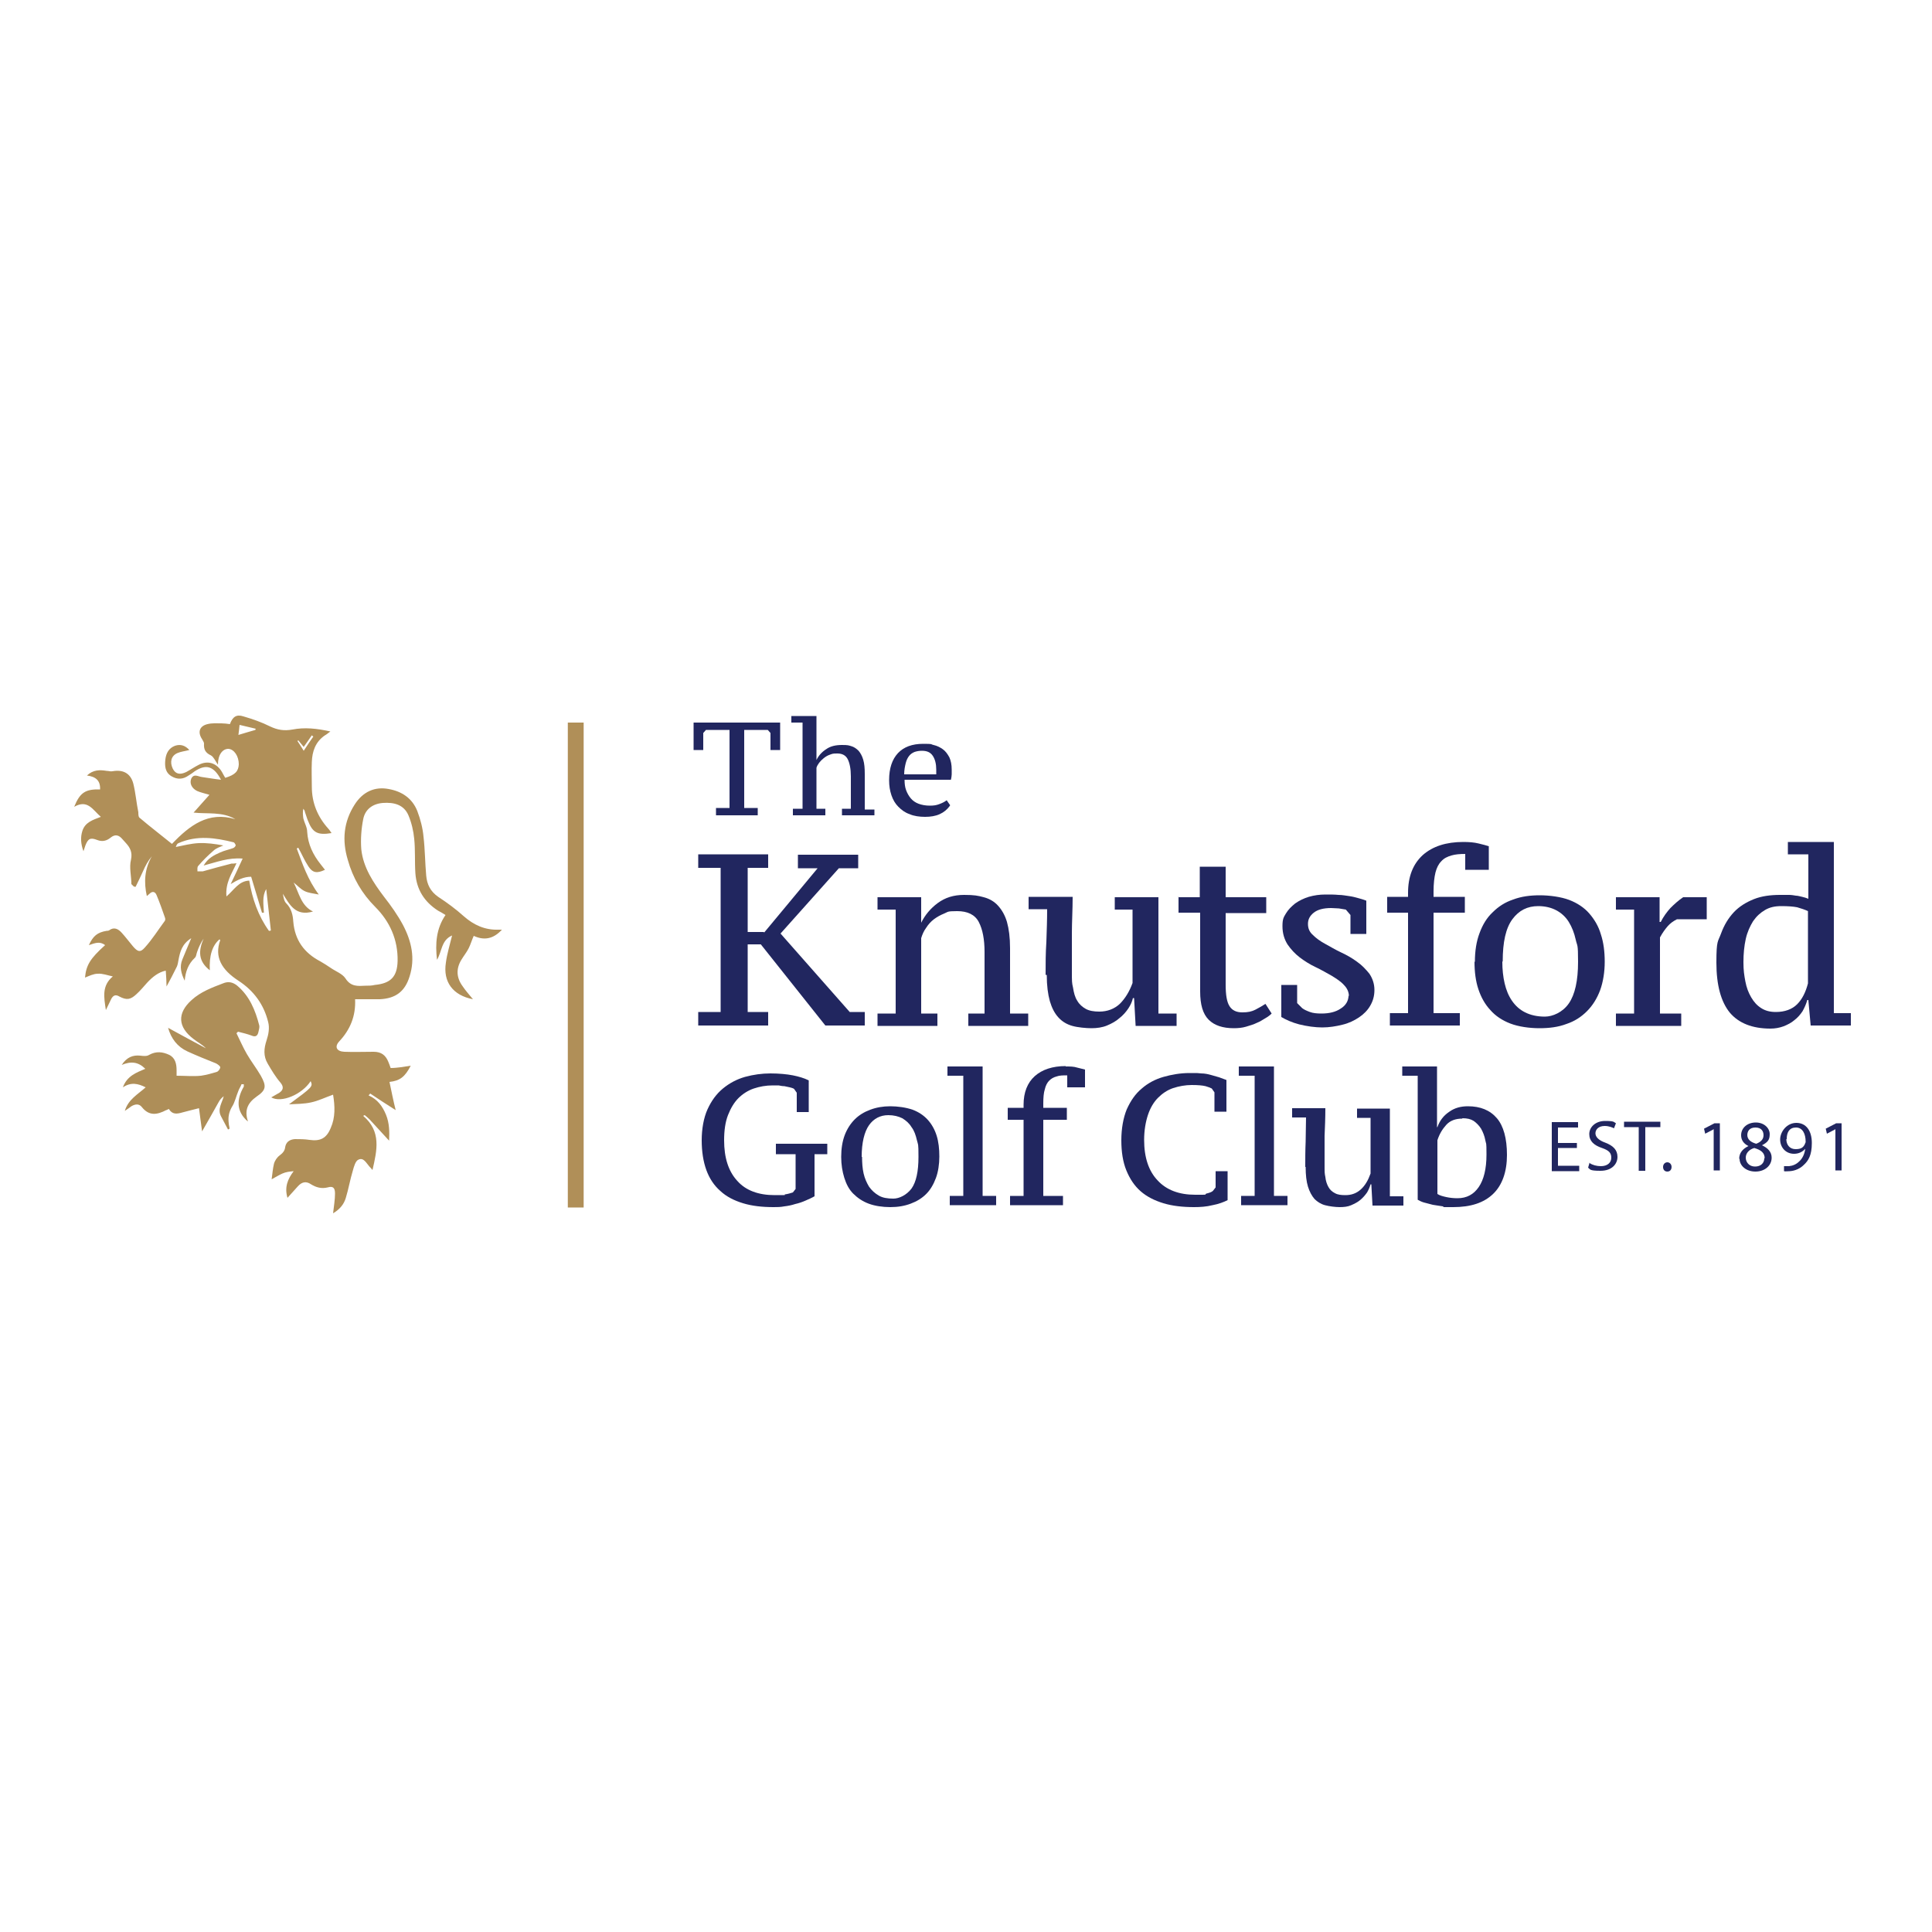 <?xml version="1.0" encoding="UTF-8"?>
<svg xmlns="http://www.w3.org/2000/svg" version="1.1" viewBox="0 0 500 500">
  <defs>
    <style>
      .cls-1, .cls-2 {
        fill: none;
      }

      .cls-3 {
        fill: #21265f;
      }

      .cls-4 {
        fill: #b08f58;
      }

      .cls-5 {
        fill: #ae8e58;
      }

      .cls-2 {
        stroke: #b08f58;
        stroke-miterlimit: 10;
        stroke-width: 4.1px;
      }
    </style>
  </defs>
  <!-- Generator: Adobe Illustrator 28.7.0, SVG Export Plug-In . SVG Version: 1.2.0 Build 136)  -->
  <g>
    <g id="Layer_1">
      <g>
        <path class="cls-3" d="M196.2,211h-10.9v-1.9h3.5v-20.2h-6.1l-.7.8v4.4h-2.5v-7.1h22.4v7.1h-2.5v-4.4l-.7-.8h-6.1v20.2h3.5v1.9Z"/>
        <path class="cls-3" d="M226.3,211h-8.4v-1.7h2.3v-8.4c0-1.9-.3-3.4-.8-4.4-.5-1-1.4-1.5-2.7-1.5s-1.3.1-1.9.3c-.6.2-1.1.5-1.6.9-.5.4-.9.8-1.2,1.2-.3.4-.6.9-.7,1.3v10.6h2.3v1.7h-8.4v-1.7h2.5v-22.3h-2.9v-1.7h6.5v11.4h0c.5-1.1,1.4-2.1,2.5-2.8,1.1-.8,2.5-1.1,4.1-1.1s1.7.1,2.4.3c.7.2,1.3.6,1.9,1.2.5.6.9,1.3,1.2,2.3.3,1,.4,2.2.4,3.7v9.2h2.5v1.7Z"/>
        <path class="cls-3" d="M245.7,208.7c-.6.8-1.4,1.5-2.5,2-1.1.5-2.4.7-3.8.7s-2.9-.2-4-.7c-1.2-.4-2.1-1.1-2.9-1.9-.8-.8-1.4-1.8-1.8-3-.4-1.2-.6-2.4-.6-3.9,0-3.1.8-5.4,2.3-7,1.5-1.6,3.7-2.4,6.5-2.4s1.8.1,2.7.3c.9.2,1.7.6,2.4,1.1.7.5,1.2,1.2,1.7,2.1.4.9.6,1.9.6,3.2s0,.8,0,1.2c0,.4-.1.9-.2,1.4h-12c0,1,.1,1.9.4,2.7.3.8.7,1.5,1.2,2.1.5.6,1.2,1.1,2,1.4.8.3,1.8.5,2.9.5s1.7-.1,2.5-.4c.8-.3,1.4-.6,1.9-1l.9,1.3ZM238.6,194.3c-.7,0-1.3.1-1.9.3-.5.2-1,.5-1.4,1-.4.5-.7,1.1-.9,1.9-.2.8-.4,1.8-.4,2.9h8.3c0-.2,0-.4,0-.6,0-.2,0-.4,0-.6,0-1.5-.3-2.7-.9-3.6-.6-.9-1.5-1.3-2.8-1.3Z"/>
      </g>
      <g>
        <path class="cls-3" d="M408.1,297.1h-4.9v4.6h5.5v1.4h-7.1v-12.7h6.8v1.4h-5.2v4h4.9v1.4Z"/>
        <path class="cls-3" d="M411.4,301c.7.5,1.8.8,2.9.8,1.7,0,2.7-.9,2.7-2.2s-.7-1.9-2.4-2.5c-2.1-.7-3.3-1.8-3.3-3.6s1.6-3.4,4.1-3.4,2.2.3,2.8.6l-.5,1.3c-.4-.2-1.3-.6-2.4-.6-1.7,0-2.4,1-2.4,1.9s.8,1.8,2.5,2.4c2.1.8,3.2,1.9,3.2,3.7s-1.4,3.6-4.4,3.6-2.6-.4-3.2-.8l.4-1.4Z"/>
        <path class="cls-3" d="M424.2,291.7h-3.9v-1.4h9.4v1.4h-3.9v11.3h-1.7v-11.3Z"/>
        <path class="cls-3" d="M430.4,302c0-.7.5-1.2,1.1-1.2s1.1.5,1.1,1.2-.4,1.2-1.1,1.2-1.1-.5-1.1-1.2Z"/>
        <path class="cls-3" d="M443.4,292.3h0l-2.1,1.1-.3-1.3,2.7-1.4h1.4v12.2h-1.6v-10.7Z"/>
        <path class="cls-3" d="M450.1,299.9c0-1.5.9-2.6,2.4-3.3h0c-1.4-.7-1.9-1.7-1.9-2.8,0-1.9,1.6-3.3,3.8-3.3s3.6,1.5,3.6,3-.5,2.1-2,2.9h0c1.5.7,2.5,1.7,2.5,3.2,0,2.1-1.8,3.6-4.2,3.6s-4.1-1.5-4.1-3.3ZM456.7,299.8c0-1.5-1-2.2-2.7-2.7-1.4.4-2.2,1.4-2.2,2.5,0,1.2.9,2.3,2.4,2.3s2.4-.9,2.4-2.2ZM452.2,293.7c0,1.2.9,1.9,2.3,2.3,1.1-.4,1.9-1.1,1.9-2.2s-.6-2-2.1-2-2.1.9-2.1,2Z"/>
        <path class="cls-3" d="M461.7,301.8c.4,0,.8,0,1.3,0,1-.1,1.9-.5,2.6-1.2.8-.7,1.4-1.8,1.6-3.3h0c-.7.8-1.7,1.3-2.9,1.3-2.2,0-3.6-1.7-3.6-3.7s1.7-4.3,4.2-4.3,4,2,4,5.2-.9,4.6-2.1,5.7c-.9.9-2.2,1.5-3.6,1.6-.6,0-1.1.1-1.5,0v-1.4ZM462.3,294.8c0,1.5.9,2.6,2.4,2.6s2-.5,2.4-1.3c0-.2.2-.3.2-.6,0-2.1-.8-3.7-2.5-3.7s-2.4,1.2-2.4,3Z"/>
        <path class="cls-3" d="M474.9,292.3h0l-2.1,1.1-.3-1.3,2.7-1.4h1.4v12.2h-1.6v-10.7Z"/>
      </g>
      <g>
        <path class="cls-3" d="M197.8,241.3l13.8-16.6h-5.1v-3.5h15.6v3.5h-5l-15.1,16.9,17.9,20.3h3.9v3.5h-10.2l-16.7-21h-3.4v17.5h5.3v3.5h-18.1v-3.5h5.8v-37.3h-5.8v-3.5h18.1v3.5h-5.3v16.6h4.1Z"/>
        <path class="cls-3" d="M266.1,265.5h-15.5v-3.2h4.2v-15.9c0-3.3-.5-5.9-1.5-7.8-1-1.9-2.9-2.8-5.6-2.8s-2.3.2-3.3.6c-1,.4-1.9.9-2.7,1.5-.8.6-1.5,1.4-2,2.2-.6.8-1,1.7-1.3,2.7v19.5h4.2v3.2h-15.5v-3.2h4.7v-26.9h-4.7v-3.2h11.3v6.6h0c1-2,2.4-3.7,4.3-5.1,1.9-1.4,4.1-2.1,6.8-2.1s3.6.2,5.1.6c1.5.4,2.7,1.1,3.7,2.2,1,1.1,1.8,2.5,2.3,4.2.5,1.8.8,4,.8,6.8v16.9h4.7v3.2Z"/>
        <path class="cls-3" d="M270.6,252.3c0-2.8,0-5.6.2-8.6.1-2.9.2-5.7.2-8.4h-4.8v-3.2h11.4c0,3.3-.2,6.5-.2,9.5,0,3,0,6.2,0,9.4s0,3.3.3,4.6c.2,1.3.5,2.5,1.1,3.4.5.9,1.3,1.6,2.2,2.1.9.5,2.1.7,3.5.7,2.1,0,3.9-.7,5.3-2,1.4-1.4,2.5-3.2,3.3-5.4v-19h-4.6v-3.2h11.3v30.1h4.7v3.2h-10.6l-.4-7.2h-.3c-.2.9-.6,1.8-1.2,2.7-.6.9-1.4,1.8-2.3,2.5-.9.8-2,1.4-3.2,1.9-1.2.5-2.6.7-4,.7s-3.6-.2-5-.6c-1.4-.4-2.6-1.1-3.6-2.2-1-1.1-1.7-2.5-2.2-4.2-.5-1.8-.8-4-.8-6.8Z"/>
        <path class="cls-3" d="M304.9,232.2h5.6v-7.9h6.7v7.9h10.5v4.1h-10.5v18.5c0,2.7.3,4.5,1,5.6.7,1.1,1.8,1.6,3.3,1.6s2.4-.2,3.4-.7c1-.5,1.8-1,2.6-1.5l1.6,2.5c-.4.4-.9.8-1.6,1.2-.7.4-1.4.9-2.2,1.2-.8.4-1.8.7-2.8,1-1,.3-2.1.4-3.2.4-2.8,0-5-.7-6.5-2.2-1.5-1.5-2.2-3.9-2.2-7.3v-20.4h-5.6v-4.1Z"/>
        <path class="cls-3" d="M349.1,257.9c0-1.1-.4-2.1-1.3-3-.8-.9-1.9-1.6-3.2-2.4-1.3-.7-2.6-1.5-4.1-2.2-1.5-.7-2.9-1.6-4.1-2.5-1.3-1-2.3-2.1-3.2-3.4-.8-1.3-1.3-2.8-1.3-4.7s.3-2.3.9-3.3c.6-1,1.4-1.8,2.4-2.6,1-.7,2.2-1.3,3.5-1.7,1.4-.4,2.8-.6,4.3-.6s2.4,0,3.4.1c1,0,1.9.2,2.7.3.8.1,1.6.3,2.3.5.7.2,1.5.4,2.2.7v8.6h-4.1v-4.9l-1.2-1.4c-.5-.1-1.1-.2-1.8-.3-.6,0-1.3-.1-2-.1-2,0-3.5.4-4.5,1.2-1,.8-1.5,1.7-1.5,2.9s.4,2.1,1.3,2.9c.8.8,1.9,1.6,3.2,2.3,1.3.7,2.6,1.5,4.1,2.2,1.5.7,2.9,1.5,4.1,2.4,1.3.9,2.3,2,3.2,3.1.8,1.2,1.3,2.6,1.3,4.2s-.4,2.9-1.1,4.1c-.7,1.2-1.7,2.2-2.9,3-1.2.8-2.6,1.5-4.3,1.9-1.6.4-3.4.7-5.2.7s-4-.3-6-.8c-1.9-.5-3.4-1.2-4.6-1.9v-8.3h4.1v4.7l1.3,1.3c.5.4,1.2.7,2,1,.8.3,1.8.4,3,.4,2,0,3.7-.4,5-1.3,1.3-.8,2-2,2-3.4Z"/>
        <path class="cls-3" d="M378.7,217.9c1.5,0,2.8.1,4,.4,1.2.3,2,.5,2.6.7v6.1h-6.1v-4.1c-1.4,0-2.6.1-3.6.4-1,.3-1.9.7-2.6,1.5-.7.7-1.2,1.7-1.5,2.9-.3,1.2-.5,2.9-.5,4.9v1.4h8.1v4.1h-8.1v26h6.8v3.2h-18.1v-3.2h4.7v-26h-5.4v-4.1h5.4v-1c0-4.3,1.3-7.5,3.8-9.8,2.6-2.3,6.1-3.4,10.5-3.4Z"/>
        <path class="cls-3" d="M381.7,248.9c0-2.8.4-5.3,1.2-7.4.8-2.2,1.9-4,3.4-5.4,1.5-1.5,3.2-2.6,5.3-3.3,2.1-.8,4.4-1.1,6.9-1.1s5.5.4,7.6,1.2c2.1.8,3.9,2,5.2,3.5,1.3,1.5,2.4,3.3,3,5.4.7,2.1,1,4.5,1,7.1s-.4,5.2-1.2,7.4c-.8,2.1-1.9,3.9-3.4,5.4-1.5,1.5-3.2,2.6-5.3,3.3-2.1.8-4.4,1.1-7,1.1s-5.4-.4-7.5-1.2c-2.1-.8-3.9-2-5.2-3.5-1.4-1.5-2.4-3.3-3.1-5.4-.7-2.1-1-4.5-1-7.1ZM388.8,248.9c0,2,.2,3.9.6,5.6.4,1.7,1,3.2,1.9,4.5.9,1.3,2,2.3,3.4,3,1.4.7,3.1,1.1,5.1,1.1s4.6-1.1,6.2-3.4c1.6-2.3,2.4-5.9,2.4-10.8s-.2-3.9-.6-5.7c-.4-1.8-1-3.3-1.8-4.6-.8-1.3-1.9-2.3-3.2-3-1.3-.7-2.9-1.1-4.7-1.1-2.8,0-5,1.1-6.7,3.4-1.7,2.3-2.5,5.9-2.5,10.9Z"/>
        <path class="cls-3" d="M434,237.9c-1,.5-1.8,1.1-2.4,1.8-.6.7-1.3,1.6-2,2.9v19.7h5.5v3.2h-16.9v-3.2h4.7v-26.9h-4.7v-3.2h11.3v6.4h.3c.7-1.4,1.6-2.6,2.5-3.6,1-1,2.1-2,3.3-2.8h6.1v5.7h-7.7Z"/>
        <path class="cls-3" d="M467.7,258.9c-.3,1-.7,1.9-1.2,2.8-.6.9-1.3,1.7-2.1,2.3-.8.7-1.8,1.2-2.8,1.6-1.1.4-2.2.6-3.4.6-4.7,0-8.2-1.4-10.5-4.1-2.3-2.8-3.5-7.1-3.5-13s.4-5.3,1.2-7.5c.8-2.2,1.9-4,3.3-5.5,1.4-1.5,3.2-2.6,5.2-3.4,2-.8,4.3-1.1,6.8-1.1s1.6,0,2.3,0c.6,0,1.2.1,1.8.2.5,0,1.1.2,1.6.3.5.1,1.1.3,1.6.5v-11.5h-5.3v-3.2h11.9v44.3h4.4v3.2h-10.4l-.6-6.6h-.3ZM459.6,261.9c2.3,0,4.2-.7,5.5-2,1.3-1.3,2.2-3.1,2.8-5.4v-18.7c-.8-.4-1.8-.7-2.8-1-1-.2-2.4-.3-4.1-.3s-3,.3-4.2,1c-1.2.7-2.2,1.6-3.1,2.9-.8,1.3-1.5,2.8-1.9,4.6-.4,1.8-.6,3.8-.6,6s.2,3.4.5,5c.3,1.6.8,2.9,1.5,4.1.7,1.2,1.5,2.1,2.6,2.8,1.1.7,2.3,1,3.8,1Z"/>
        <path class="cls-3" d="M210.8,309.6c-.7.4-1.4.7-2.3,1.1-.9.4-1.8.7-2.7.9-.9.3-1.9.5-2.8.6-1,.2-1.9.2-2.8.2-3,0-5.6-.3-7.9-1-2.3-.7-4.3-1.7-5.9-3.2-1.6-1.4-2.8-3.2-3.6-5.4-.8-2.2-1.2-4.8-1.2-7.7s.5-5.8,1.5-8c1-2.2,2.3-4,4-5.4,1.7-1.4,3.6-2.4,5.7-3,2.2-.6,4.4-.9,6.6-.9s4.3.2,5.8.5c1.5.3,2.9.7,4.1,1.3v8.2h-3.1v-5l-.7-1c-.3-.2-.7-.3-1.1-.4-.4-.1-.9-.2-1.4-.3-.5,0-1-.1-1.5-.2-.5,0-1,0-1.5,0-1.8,0-3.4.3-4.9.8-1.5.5-2.9,1.4-4,2.5-1.1,1.1-2,2.6-2.7,4.4-.7,1.8-1,4-1,6.5,0,4.5,1.1,8,3.4,10.5,2.2,2.5,5.5,3.7,9.7,3.7s2,0,2.7-.2c.7-.1,1.4-.3,2-.5l.7-.9v-9h-5.1v-2.7h13.3v2.7h-3.3v10.9Z"/>
        <path class="cls-3" d="M217.7,299.4c0-2.1.3-4,.9-5.6.6-1.6,1.5-3,2.6-4.1,1.1-1.1,2.4-1.9,4-2.5,1.6-.6,3.3-.9,5.2-.9s4.1.3,5.8.9c1.6.6,2.9,1.5,3.9,2.6,1,1.1,1.8,2.5,2.3,4.1.5,1.6.7,3.4.7,5.4s-.3,4-.9,5.6c-.6,1.6-1.4,3-2.5,4.1-1.1,1.1-2.4,1.9-4,2.5-1.6.6-3.3.9-5.3.9s-4-.3-5.6-.9c-1.6-.6-2.9-1.5-4-2.6-1.1-1.1-1.8-2.5-2.3-4.1-.5-1.6-.8-3.4-.8-5.4ZM223.1,299.4c0,1.5.1,3,.4,4.3.3,1.3.8,2.4,1.4,3.4.7,1,1.5,1.7,2.5,2.3,1,.6,2.3.8,3.8.8s3.4-.9,4.7-2.6c1.2-1.7,1.8-4.4,1.8-8.2s-.1-3-.4-4.3c-.3-1.3-.7-2.5-1.4-3.4-.6-1-1.4-1.7-2.4-2.3-1-.5-2.2-.8-3.6-.8-2.1,0-3.8.9-5,2.6-1.2,1.7-1.9,4.5-1.9,8.2Z"/>
        <path class="cls-3" d="M257.9,311.9h-12.1v-2.4h3.5v-31.1h-4.1v-2.4h9.1v33.5h3.5v2.4Z"/>
        <path class="cls-3" d="M275.8,276c1.1,0,2.1,0,3,.3.9.2,1.5.4,2,.5v4.6h-4.6v-3.1c-1.1,0-2,0-2.8.3-.8.2-1.4.6-1.9,1.1-.5.5-.9,1.3-1.1,2.2-.3.9-.4,2.2-.4,3.7v1.1h6.1v3.1h-6.1v19.7h5.1v2.4h-13.7v-2.4h3.5v-19.7h-4.1v-3.1h4.1v-.8c0-3.2,1-5.7,2.9-7.4,1.9-1.7,4.6-2.6,8-2.6Z"/>
        <path class="cls-3" d="M314.6,303.1h3.1v7.5c-1,.5-2.3,1-3.9,1.3-1.6.4-3.2.5-4.8.5-2.9,0-5.6-.3-7.9-1-2.3-.7-4.3-1.7-5.9-3.1-1.6-1.4-2.8-3.2-3.7-5.4-.9-2.2-1.3-4.8-1.3-7.8s.5-5.8,1.4-8c1-2.2,2.2-4,3.9-5.4,1.6-1.4,3.5-2.4,5.6-3,2.1-.6,4.4-1,6.7-1s2.2,0,3.1.1c.9,0,1.8.2,2.5.4.7.2,1.4.4,2.1.6.6.2,1.3.5,1.9.7v8.2h-3.1v-5l-.7-1c-.4-.2-.9-.4-1.6-.6-.8-.2-2-.3-3.6-.3s-3.3.3-4.8.8c-1.5.5-2.8,1.4-3.9,2.5-1.1,1.1-2,2.6-2.6,4.4s-1,4-1,6.5c0,4.6,1.2,8.1,3.5,10.5,2.3,2.5,5.6,3.7,9.7,3.7s2.1,0,2.9-.3c.8-.2,1.4-.4,1.7-.7l.7-.9v-4.4Z"/>
        <path class="cls-3" d="M333.3,311.9h-12.1v-2.4h3.5v-31.1h-4.1v-2.4h9.1v33.5h3.5v2.4Z"/>
        <path class="cls-3" d="M337.8,302c0-2.1,0-4.3.1-6.5,0-2.2.1-4.3.1-6.3h-3.6v-2.4h8.6c0,2.5-.1,4.9-.2,7.2,0,2.3,0,4.6,0,7.1s0,2.5.2,3.5c.1,1,.4,1.9.8,2.6.4.7.9,1.2,1.7,1.6.7.4,1.6.5,2.7.5,1.6,0,2.9-.5,4-1.5,1.1-1,1.9-2.4,2.5-4.1v-14.4h-3.5v-2.4h8.5v22.7h3.5v2.4h-8l-.3-5.5h-.2c-.2.7-.5,1.4-.9,2.1-.5.7-1,1.3-1.7,1.9-.7.6-1.5,1-2.4,1.4-.9.4-1.9.5-3,.5s-2.7-.2-3.8-.5c-1.1-.3-2-.9-2.7-1.6-.7-.8-1.3-1.9-1.7-3.2-.4-1.3-.6-3-.6-5.1Z"/>
        <path class="cls-3" d="M366.9,278.4h-4v-2.4h9v15.7h.1c.6-1.7,1.6-3,3.1-4,1.4-1,3-1.4,4.8-1.4,3.2,0,5.7,1,7.5,3.1,1.7,2,2.6,5.2,2.6,9.5s-1.2,7.8-3.6,10.1c-2.4,2.3-5.8,3.4-10.3,3.4s-1.8,0-2.7-.2c-.9-.1-1.8-.3-2.6-.4-.8-.2-1.6-.4-2.3-.6-.7-.2-1.2-.5-1.6-.7v-32.1ZM378.4,289.5c-1.7,0-3.1.5-4.1,1.6s-1.8,2.4-2.3,4v13.9c.6.4,1.4.6,2.3.8.9.2,1.9.3,2.9.3,2.4,0,4.2-1,5.5-2.9,1.3-1.9,2-4.7,2-8.4s-.1-2.5-.3-3.7c-.2-1.1-.6-2.1-1.1-3-.5-.8-1.2-1.5-1.9-2-.8-.5-1.7-.7-2.9-.7Z"/>
      </g>
      <path class="cls-4" d="M34,228.8c0-2.1-.6-4.3-.1-6.3.4-1.9-.2-3.1-1.3-4.3-.3-.3-.6-.7-.9-1-.9-1.1-1.9-1.4-3.1-.4-1,.8-2.1,1.1-3.4.6-1.8-.7-2.4-.4-3.1,1.4-.1.4-.3.8-.5,1.5-.7-1.9-.8-3.6-.3-5.2.7-2.3,2.7-2.9,4.8-3.7-2.1-1.8-3.4-4.6-6.9-2.6,1.5-3.7,2.9-4.6,6.7-4.5.1-2.3-1.1-3.3-3.4-3.6,1.6-1.5,3.3-1.5,5.1-1.2.5,0,1,.2,1.5.1,2.7-.5,4.7.5,5.4,3.2.6,2.4.8,5,1.3,7.4,0,.5,0,1.3.4,1.5,2.7,2.3,5.6,4.5,8.3,6.7,4.6-4.8,9.4-8.5,16.4-6.4-3.4-2-7.2-1.3-10.8-1.7,1.3-1.5,2.7-3,4.1-4.6-1.3-.4-2.3-.6-3.2-1-1.4-.7-2-2-1.5-3.2.7-1.4,1.8-.5,2.8-.4,1.5.2,3.1.5,4.9.7-1.9-3.6-3.9-4.1-6.8-2.2-.5.4-1.1.8-1.6,1.1-1.4,1-2.9,1.1-4.4.2-1.7-1-1.8-2.7-1.6-4.4.2-1.6.9-2.9,2.5-3.5,1.5-.5,2.7,0,3.7,1.1-1.1.3-2.2.4-3.1.8-1.6.7-2,2.3-1.2,4,.7,1.4,1.8,1.7,3.5.9,1.1-.6,2.1-1.3,3.3-1.9,2.2-1.1,4.3-.5,5.7,1.5.4.6.7,1.3,1.1,1.9,2.6-.8,3.4-1.7,3.5-3.5,0-2.1-1.2-3.9-2.7-4-1.5,0-2.7,1.5-2.7,4.1-.7-1-1.1-2-1.8-2.4-1.5-.7-1.9-1.6-1.8-3.1,0-.3-.3-.7-.5-1.1-1.2-1.8-.7-3.4,1.4-3.9,1.2-.3,2.4-.2,3.6-.2.7,0,1.5.1,2.2.2.7-1.9,1.7-2.6,3.5-2,2.4.7,4.7,1.5,6.9,2.6,1.9.9,3.6,1.2,5.8.8,3.1-.6,6.2-.3,9.8.5-.7.5-1,.8-1.4,1-2.5,1.7-3.3,4.2-3.4,6.9-.1,2.1,0,4.2,0,6.4,0,4.2,1.5,7.8,4.3,10.9.3.3.5.7.8,1.1-3.6.6-4.9-.1-6.1-3.2-.3-.7-.5-1.5-.8-2.3,0-.3-.2-.5-.4-.8-.2.9-.1,1.7,0,2.5.3,1.2,1,2.3,1,3.5.2,3.2,1.5,5.9,3.5,8.4.4.5.7.9,1.1,1.4-2.1,1-3.2.8-4.3-.9-1-1.5-1.7-3.2-2.6-4.8-.1,0-.2.1-.4.2,1.5,4,2.8,8,5.7,11.9-1.5-.3-2.7-.4-3.7-.9-1-.5-1.9-1.5-2.8-2.2,1.4,2.7,1.9,6,5,7.5-4.5,1.3-6-1.7-7.8-4.6.2,1,.3,1.9.9,2.5,1.3,1.3,1.7,3,1.8,4.7.4,4.8,2.8,8.1,7,10.3.9.5,1.8,1.1,2.7,1.7,1.3.9,3,1.5,3.8,2.7,1.4,2.2,3.2,2,5.2,1.9.8,0,1.6,0,2.4-.2,4.1-.4,5.8-2.1,5.9-6.2.1-5.5-2-10.2-5.8-14-3.4-3.4-5.8-7.5-7.1-12.2-1.5-5-1.1-9.8,1.8-14.3,2.1-3.3,5.2-4.7,8.8-4,3.4.6,6.1,2.4,7.4,5.7.8,2.1,1.4,4.4,1.6,6.6.4,3.4.4,6.8.7,10.1.2,2.3,1.1,4.1,3.1,5.5,2.3,1.5,4.6,3.2,6.6,5,2.6,2.3,5.5,3.6,8.9,3.5.3,0,.6,0,1,0-2.3,2.5-4.7,2.8-7.3,1.6-.5,1.1-.8,2.2-1.3,3.2-.5,1-1.3,2-1.9,3-1.4,2.3-1.3,4.6.3,6.8.8,1.2,1.8,2.3,2.7,3.4-5.2-1-7.8-4.5-7-9.5.3-2.3,1-4.5,1.6-7-2.8,1.2-2.6,4.1-3.9,6.3-.5-4.2-.2-8.1,2.2-11.6-.8-.5-1.3-.8-1.9-1.1-3.6-2.3-5.6-5.5-5.9-9.7-.2-3,0-6-.3-8.9-.2-2.1-.7-4.2-1.5-6.1-1.2-2.8-3.8-3.4-6.6-3.2-2.6.2-4.6,1.6-5.1,4.2-.5,2.5-.7,5.2-.5,7.8.5,4.7,3.1,8.6,5.9,12.3,1.8,2.3,3.5,4.7,4.9,7.3,2.2,4.2,3.2,8.6,1.7,13.3-1.2,3.9-3.6,5.7-7.7,5.9-1.3,0-2.5,0-3.8,0-.8,0-1.6,0-2.6,0,.2,4.4-1.3,7.9-4.1,10.9-1.3,1.4-.7,2.6,1.3,2.7,2.5.1,5.1,0,7.6,0,2,0,3.1.9,3.8,2.6.2.5.4,1,.6,1.6.9,0,1.8-.1,2.6-.2.9-.1,1.7-.3,2.6-.4-1.5,2.9-2.8,3.9-5.5,4.2.5,2.4,1,4.9,1.6,7.3-2.4-1.5-4.5-2.9-6.6-4.3-.1.2-.3.3-.4.5,2.3,1,3.6,2.8,4.5,5,.9,2.2.9,4.5.8,6.7-1.6-1.7-3.1-3.4-4.6-5-.5-.6-1.1-1.1-1.7-1.6-.1,0-.3.1-.4.2,4.7,4,3.6,8.8,2.4,14-.4-.5-.6-.7-.8-.9-.8-.9-1.5-2.4-2.8-1.8-.8.3-1.2,1.8-1.5,2.9-.7,2.3-1.1,4.7-1.8,7-.5,1.7-1.6,3-3.3,4,.2-1.8.5-3.5.5-5.1,0-1.5-.5-2-1.9-1.6-1.6.4-3,0-4.3-.8-1.3-.9-2.4-.6-3.4.5-.9,1-1.7,1.9-2.7,3-.8-2.7,0-4.8,1.6-6.9-1.1.1-2,.2-2.9.6-.9.4-1.7.9-2.8,1.5.2-1.4.3-2.8.6-4,.2-.8.8-1.7,1.5-2.2.8-.6,1.3-1.2,1.4-2.1.2-1.3,1.1-2,2.5-2.1,1.3,0,2.5,0,3.8.2,2.8.4,4.4-.4,5.5-3.1,1.2-2.7,1.1-5.6.6-8.6-2,.7-3.8,1.6-5.7,2-1.8.4-3.8.4-5.7.5,6.1-4.5,6.2-4.6,5.6-6-2.3,3.5-7.6,5.7-10.2,4.2.7-.4,1.4-.8,2.1-1.2,1-.7,1.2-1.5.3-2.6-1.3-1.5-2.3-3.2-3.3-4.9-1.2-2-1-4-.3-6.1.5-1.5.8-3.2.4-4.7-1.1-4.5-3.7-8.1-7.7-10.7-4.3-2.8-6.3-6.1-4.7-10.5,0,0-.1-.1-.2-.2q-2.8,2.4-2.5,8c-3-2.3-3-5-1.6-8.2-.8,1.2-1.3,2.3-1.7,3.5-.2.5-.2,1.2-.6,1.5-1.7,1.6-2.4,3.6-2.6,5.9-.9-1.8-1.4-3.6-.6-5.5.7-1.7,1.4-3.4,2.3-5.5-2.4,1.5-2.9,3.5-3.3,5.6-.1.6-.2,1.2-.4,1.7-.9,1.8-1.8,3.6-2.7,5.2,0-1.2-.1-2.6-.2-4.1-1.9.4-3.4,1.6-4.8,3.1-.9,1-1.8,2.1-2.8,3-1.5,1.4-2.5,1.6-4.4.6-1-.6-1.6-.3-2.1.6-.4.9-.9,1.8-1.4,2.9-.5-3.3-1.1-6.3,1.8-8.7-1.4-.3-2.7-.8-3.9-.7-1.1,0-2.3.6-3.3,1,.3-3.2,1.3-4.9,5.2-8.4-1.4-1.1-2.7-.5-4.2,0,1.1-2.4,2.2-3.3,4.6-3.7.2,0,.4,0,.6-.1,1.3-1,2.4-.4,3.3.6,1,1.1,1.9,2.3,2.9,3.5,1.2,1.4,1.9,1.7,3.1.3,1.9-2.1,3.4-4.5,5.1-6.8.2-.2.2-.6.1-.9-.7-2-1.4-4-2.2-5.9-.4-.9-1.1-1-1.8-.3-.2.2-.5.4-.7.6-.8-3.6-.6-7,1.3-10.3-1,1.2-1.7,2.5-2.3,3.9-.6,1.3-1.2,2.6-1.9,4-.2,0-.3,0-.5-.1ZM58.6,232c2-1.7,3.2-4,5.9-4.1.8,4.7,2.3,9.1,5.1,13,.2,0,.3,0,.5-.1-.4-3.6-.8-7.1-1.2-10.7-1.1,1.8-.7,4-.6,6.1h-.5c-.9-3-1.8-6-2.8-9.3-1.9,0-3.5.8-5.3,1.9,1-2.1,2-4.2,3.1-6.6-3.7-.3-6.7.9-10.1,1.8,1.1-1.9,2.7-2.7,4.3-3.4,1.1-.5,2.2-.7,3.3-1.1.3-.1.6-.4.7-.7,0-.2-.3-.7-.5-.8-4.8-1.2-9.5-1.9-14.3.2-.3.1-.5.4-.7,1,2-.4,3.9-.9,5.9-1,2.1-.1,4.2.2,6.4.6-.9.4-1.9.7-2.6,1.4-1.4,1.2-2.7,2.5-3.9,3.9-.3.3-.2.9-.2,1.4.5,0,1,0,1.4,0,2.5-.7,5-1.4,7.4-2,.4,0,.8,0,1.3-.1-1.2,2.7-2.9,5-2.6,8.6ZM62,187.6c-.1,1.1-.2,1.8-.3,2.6,1.4-.4,2.9-.9,4.4-1.3,0-.1,0-.2.1-.3-1.4-.3-2.8-.7-4.2-1ZM81.1,190.6c-.1,0-.3-.2-.4-.3-.7,1-1.3,1.9-2.1,3-.5-.6-1-1.2-1.4-1.7,0,0-.2.1-.2.2.5.7.9,1.4,1.6,2.5,1-1.5,1.7-2.6,2.5-3.7Z"/>
      <path class="cls-1" d="M58.6,232c2-1.7,3.2-4,5.9-4.1.8,4.7,2.3,9.1,5.1,13,.2,0,.3,0,.5-.1-.4-3.6-.8-7.1-1.2-10.7-1.1,1.8-.7,4-.6,6.1h-.5c-.9-3-1.8-6-2.8-9.3-1.9,0-3.5.8-5.3,1.9,1-2.1,2-4.2,3.1-6.6-3.7-.3-6.7.9-10.1,1.8,1.1-1.9,2.7-2.7,4.3-3.4,1.1-.5,2.2-.7,3.3-1.1.3-.1.6-.4.7-.7,0-.2-.3-.7-.5-.8-4.8-1.2-9.5-1.9-14.3.2-.3.1-.5.4-.7,1,2-.4,3.9-.9,5.9-1,2.1-.1,4.2.2,6.4.6-.9.4-1.9.7-2.6,1.4-1.4,1.2-2.7,2.5-3.9,3.9-.3.3-.2.9-.2,1.4.5,0,1,0,1.4,0,2.5-.7,5-1.4,7.4-2,.4,0,.8,0,1.3-.1-1.2,2.7-2.9,5-2.6,8.6ZM62,187.6c-.1,1.1-.2,1.8-.3,2.6,1.4-.4,2.9-.9,4.4-1.3,0-.1,0-.2.1-.3-1.4-.3-2.8-.7-4.2-1ZM81.1,190.6c-.1,0-.3-.2-.4-.3-.7,1-1.3,1.9-2.1,3-.5-.6-1-1.2-1.4-1.7,0,0-.2.1-.2.2.5.7.9,1.4,1.6,2.5,1-1.5,1.7-2.6,2.5-3.7Z"/>
      <path class="cls-5" d="M63.1,281.2c-1.9,3.3-2,6.4,1,9,0,0,.1-.1,0-.2-.8-2.6-.1-4.5,2.3-6.2,2.5-1.7,2.6-2.7,1.1-5.4-1.1-1.9-2.5-3.7-3.6-5.6-1-1.7-1.8-3.6-2.7-5.4.1-.1.2-.2.4-.4,1.2.3,2.4.6,3.5,1,1.1.5,1.6,0,1.8-1,.1-.5.3-1.1.2-1.6-1-3.9-2.5-7.6-5.7-10.3-1.1-.9-2.3-1.2-3.7-.6-2.9,1.1-5.8,2.2-8.1,4.3-3.8,3.4-3.6,7,.5,10.1,1,.8,2.2,1.4,3.2,2.4-3.2-1.7-6.5-3.5-9.8-5.3.8,2.8,2.4,4.9,5,6.1,2.4,1.1,4.9,2.1,7.4,3.1.4.2,1.1.7,1.1,1,0,.4-.5,1.1-.9,1.2-1.3.4-2.7.8-4.1,1-2,.2-4.1,0-6.3,0,0-.6,0-1,0-1.4,0-1.6-.3-3.2-1.9-4-1.7-.8-3.4-1-5.2,0-.6.4-1.5.3-2.3.2-1.9-.2-3.5.4-4.8,2.4,2.4-1,4.3-.8,6.1,1-2.3,1-4.7,1.8-5.8,4.8,2.1-1.4,3.9-1,5.9,0-2,1.8-4.5,3.1-5.4,6.1.7-.5,1.2-.8,1.7-1.2,1-.6,2-.7,2.7.2,1.9,2.4,4,2,6.3.8.2,0,.4-.2.7-.3.9,1.5,2.1,1.3,3.5.9,1.4-.4,2.8-.7,4.3-1.1.3,2.1.5,4,.8,6,1.5-2.6,2.9-5.1,4.3-7.6.3-.6.8-1.1,1.3-1.5-.4,1.7-1.7,3.3-.7,5.2.6,1.1,1.2,2.3,1.8,3.4.1,0,.3-.1.4-.2,0-.5-.2-.9-.2-1.4-.2-1.5,0-2.8.8-4.2.8-1.2,1.1-2.8,1.7-4.2.2-.6.6-1.1.8-1.7.2,0,.4,0,.6,0Z"/>
      <line class="cls-2" x1="149" y1="187" x2="149" y2="312.5"/>
    </g>
  </g>
</svg>